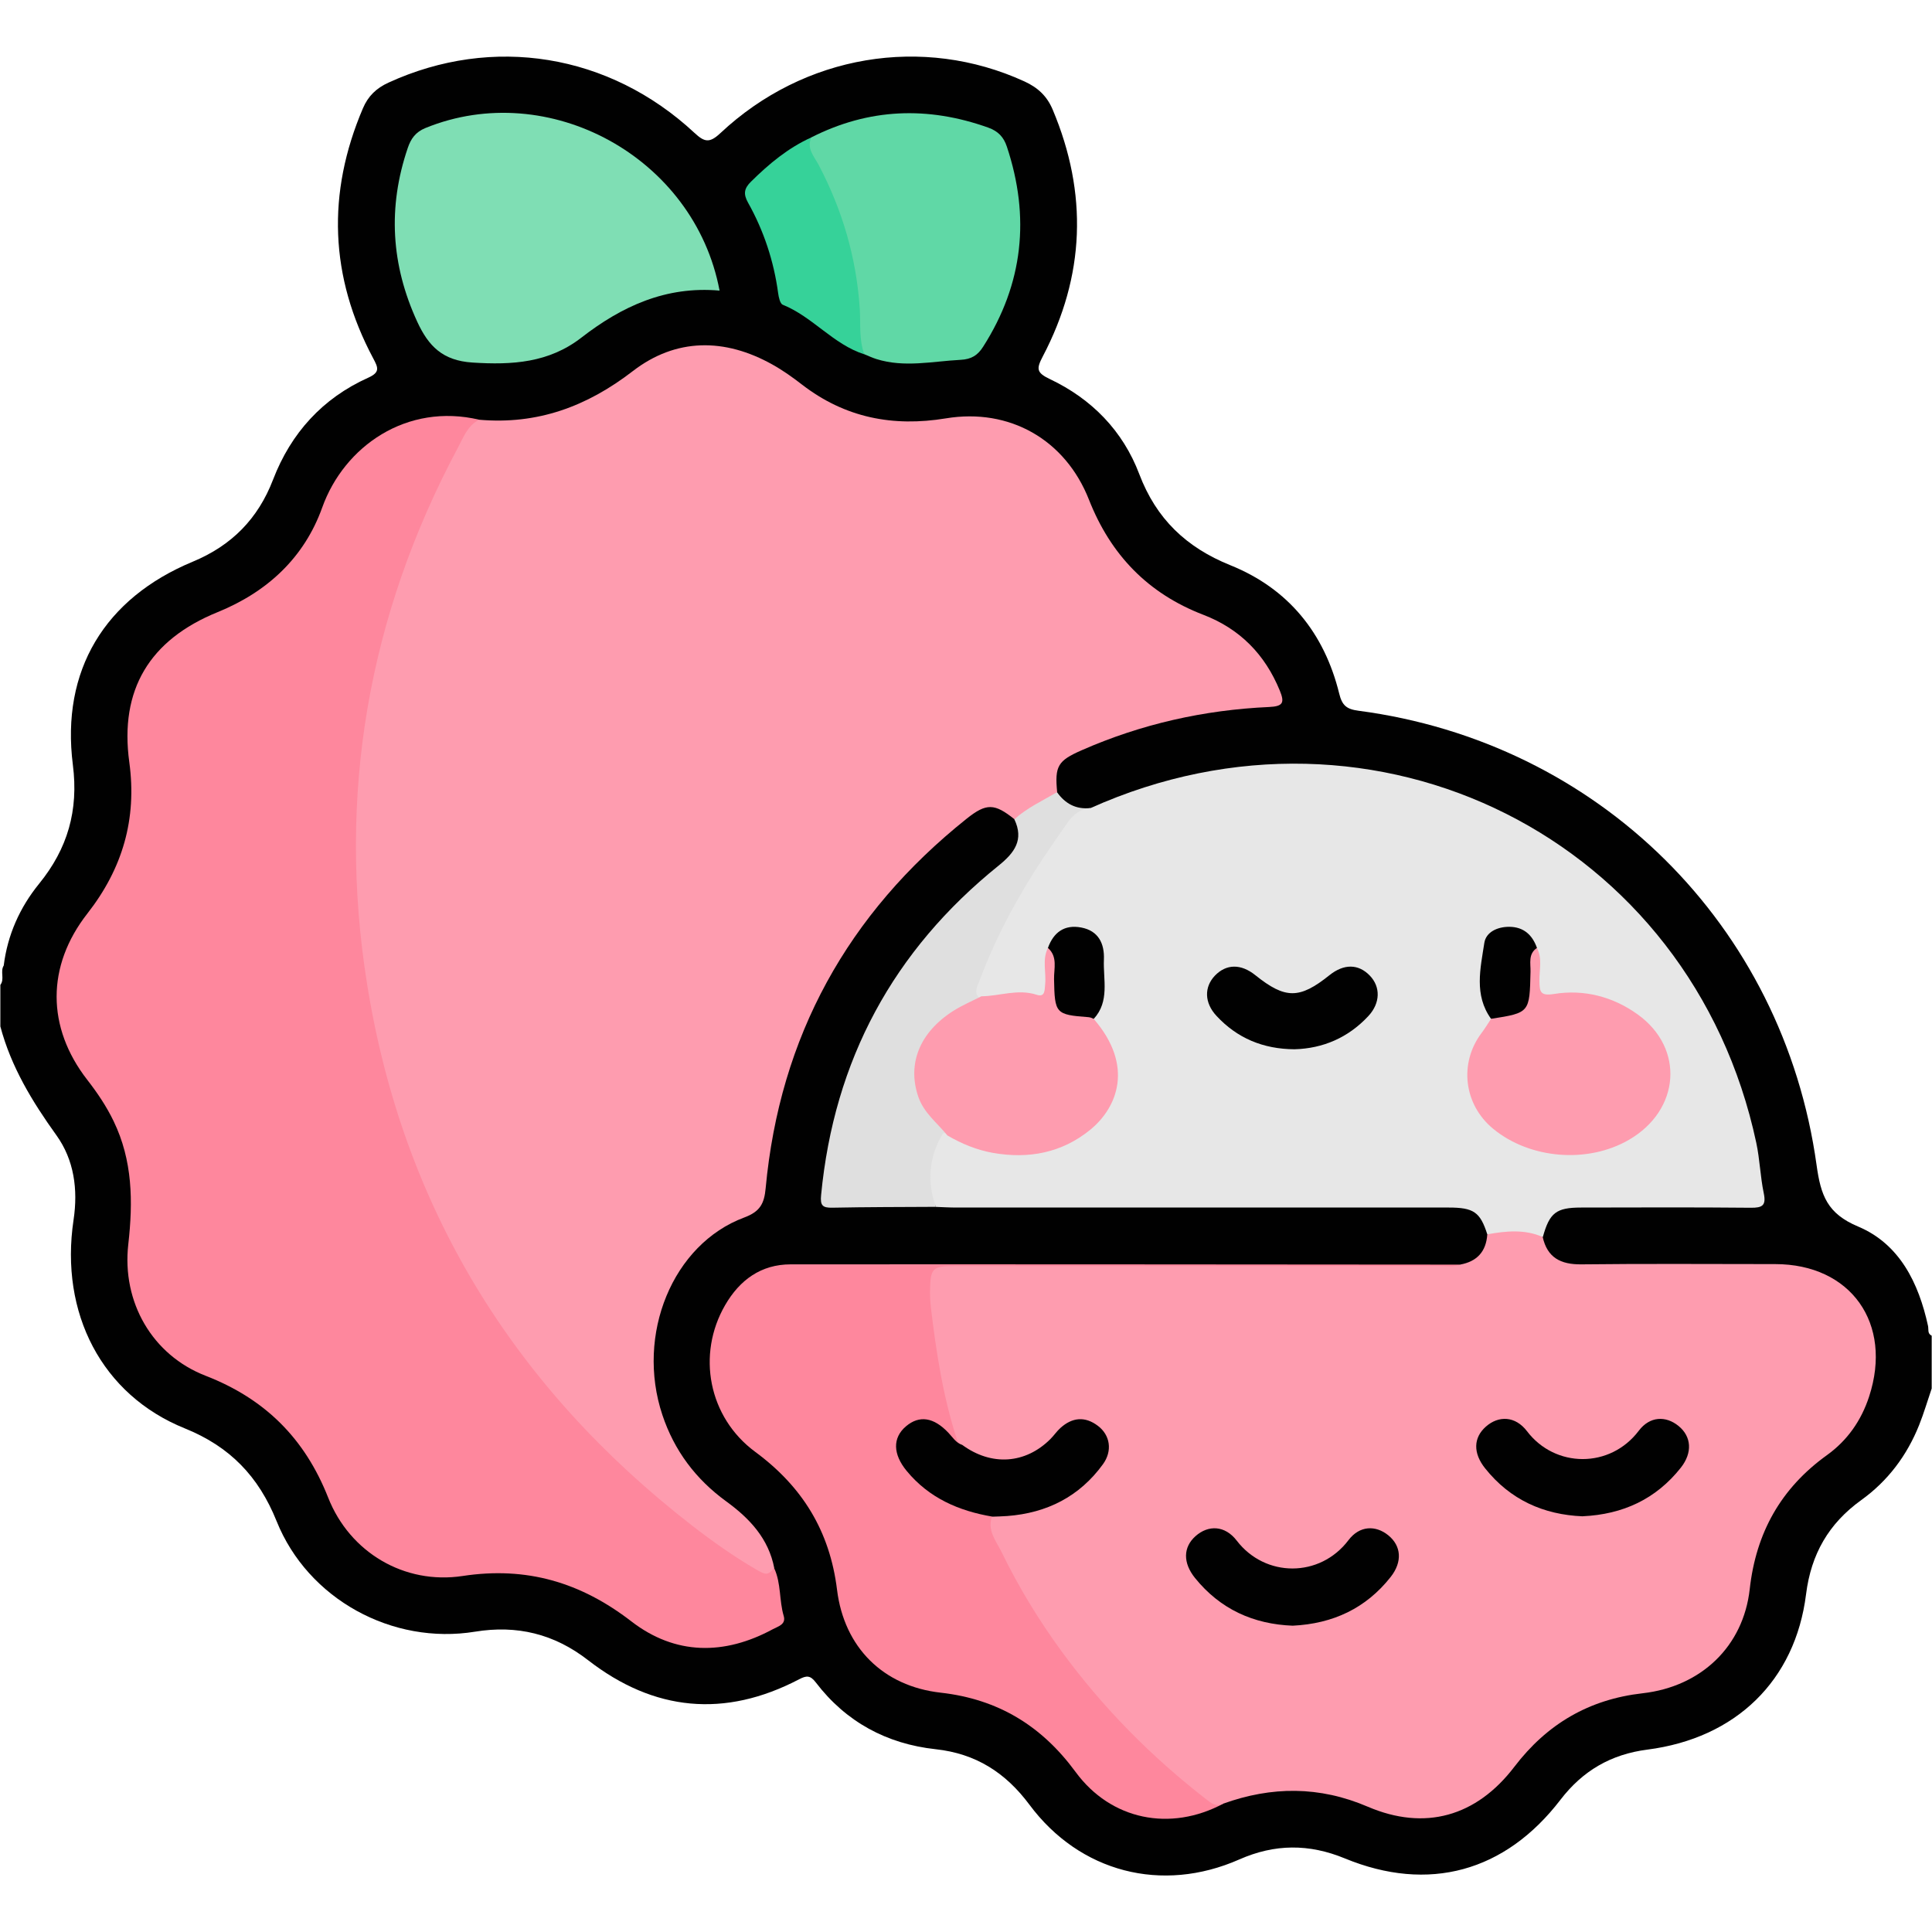 <svg xmlns="http://www.w3.org/2000/svg" viewBox="0 0 384 384">
    <path fill="#010101"
        d="M383.94 275.97c-.83 2.43-1.55 4.9-2.5 7.28-2.42 6.05-6.22 11.11-11.51 14.91-6.46 4.65-9.96 10.73-10.96 18.7-2.15 17.17-13.95 28.63-31.55 30.89-7.25.93-12.86 4.22-17.27 9.97-10.99 14.33-26.21 18.51-42.86 11.65-7.11-2.93-13.93-2.9-20.97.21-15.39 6.79-31.71 2.56-41.71-10.88-4.75-6.38-10.65-10.16-18.65-11.03-9.72-1.06-17.82-5.42-23.81-13.27-1.1-1.44-1.85-1.4-3.32-.63-14.78 7.73-28.85 6.37-41.95-3.8-6.75-5.24-14.14-7.02-22.47-5.66-16.4 2.67-33.19-6.43-39.43-21.96-3.58-8.91-9.29-14.83-18.25-18.45-16.48-6.65-24.89-22.89-22.11-41.44.91-6.06.1-11.94-3.41-16.82-4.82-6.71-9.01-13.6-11.14-21.63v-8.25c.9-1.17-.08-2.66.67-3.85.76-6.1 3.2-11.55 7.03-16.26 5.67-6.97 7.87-14.56 6.71-23.64-2.38-18.74 6.31-33.1 23.85-40.38 7.7-3.2 12.95-8.5 15.95-16.32 3.55-9.22 9.82-16.16 18.91-20.24 2.42-1.09 1.95-2.03.99-3.84-8.65-16.23-9.26-32.81-2.04-49.72 1.03-2.41 2.64-3.98 5.1-5.1 20.65-9.46 43.82-5.78 60.78 9.99 2 1.86 2.99 2.09 5.15.07 16.67-15.64 40.28-19.52 60.44-10.29 2.66 1.22 4.48 2.9 5.62 5.61 7.02 16.67 6.43 33.05-1.97 49.05-1.27 2.43-1.3 3.22 1.4 4.5 8.31 3.94 14.51 10.26 17.78 18.89 3.37 8.89 9.33 14.58 18.12 18.12 11.51 4.64 18.66 13.48 21.62 25.51.57 2.33 1.44 3.09 3.81 3.4 47.67 6.27 84.43 42.52 91.07 90.31.84 6.07 2.14 9.65 8.27 12.22 8.22 3.46 12.02 11.19 13.88 19.74.15.68-.16 1.54.73 1.95v10.5Z">
    </path>
    <path fill="#7fdeb4"
        d="M143.03 57.76c-10.68-.95-19.46 3.13-27.48 9.35-6.46 5.01-13.74 5.46-21.64 4.95-5.94-.38-8.74-3.27-10.97-8.09-5.22-11.32-5.9-22.79-1.89-34.57.63-1.84 1.53-3.14 3.52-3.96 24.45-9.96 53.45 5.76 58.45 32.32Z">
    </path>
    <path fill="#36d299"
        d="M161.25 27.31c2.81 6.57 6.67 12.69 8.3 19.77 1.77 7.69 3.39 15.38 2.23 23.34-6.18-1.98-10.25-7.45-16.2-9.85-.54-.22-.81-1.5-.92-2.32-.86-6.37-2.85-12.38-5.98-17.97-.97-1.73-.78-2.83.58-4.17 3.57-3.53 7.37-6.7 11.98-8.79Z">
    </path>
    <path fill="#60d8a6"
        d="M161.25 27.31c11.43-5.8 23.14-6.24 35.16-1.95 1.98.71 3.08 1.88 3.71 3.78 4.66 14 3.27 27.26-4.71 39.77-1.08 1.7-2.32 2.5-4.49 2.61-5.59.29-11.15 1.59-16.71-.15-.83-.26-1.61-.63-2.42-.96-1.11-2.96-.7-6.1-.91-9.13-.68-10.13-3.46-19.55-8.16-28.49-.88-1.67-2.46-3.26-1.46-5.48Z">
    </path>
    <path fill="#fe879d"
        d="M95.27 83.43c-8.59 14.57-14.79 30.1-18.91 46.5-4.29 17.06-5.47 34.47-4.14 51.83 2.48 32.47 13.57 62 33.23 88.09 12.39 16.44 27.57 29.94 44.88 41.03.96.62 2.04 2.05 3.56.84 1.38 3 .96 6.36 1.88 9.47.5 1.69-1.13 2.07-2.13 2.61-9.68 5.25-19.43 5.19-28.14-1.53-10.1-7.79-20.86-10.96-33.55-9.03-11.57 1.76-22.43-4.68-26.72-15.57-4.64-11.76-12.56-19.65-24.37-24.23-10.57-4.1-16.67-14.61-15.36-26.13.96-8.49.87-16.66-2.93-24.5-1.42-2.94-3.22-5.61-5.22-8.18-8.11-10.43-8.15-22.62.02-33.06 6.97-8.91 9.88-18.76 8.33-30.08-1.97-14.39 4.02-24.32 17.55-29.82 9.88-4.02 17.22-10.82 20.8-20.81 4.35-12.13 16.77-20.86 31.24-17.43Z">
    </path>
    <path fill="#fe9caf"
        d="M95.27 83.43c11.52.99 21.33-2.59 30.52-9.68 8.55-6.59 18.26-6.61 27.76-1.28 2.06 1.15 4.01 2.54 5.88 3.99 8.53 6.57 18.04 8.43 28.59 6.69 12.63-2.08 23.72 4.22 28.42 16.17 4.32 10.97 11.72 18.64 22.72 22.87 7.27 2.79 12.26 7.87 15.21 15.07.98 2.4.66 3.13-2.11 3.26-12.94.58-25.41 3.38-37.3 8.61-4.7 2.07-5.35 3.12-4.84 8.32-2.15 2.86-5.15 4.39-8.48 5.39-3.96-3.18-5.57-3.26-9.52-.11-23.63 18.86-37.14 43.27-39.94 73.44-.28 3.03-1.09 4.64-4.24 5.81-14.27 5.3-21.6 23.3-16.29 39.24 2.36 7.09 6.63 12.78 12.68 17.18 4.64 3.37 8.45 7.4 9.57 13.32-1.37 1.34-1.55 1.43-3.67.19-4.43-2.58-8.62-5.55-12.66-8.68-35.5-27.52-57.55-63.3-64.62-107.72-5.96-37.41.19-73.06 18.08-106.56 1.09-2.04 1.92-4.4 4.25-5.54Z">
    </path>
    <path fill="#dfdfdf"
        d="M216.73 160.61c-4.68 2.62-6.66 7.56-9.43 11.65-5.06 7.49-9.16 15.58-12.25 24.13-.2.55-.69 1.1 0 1.64-.04 1.69-1.58 1.7-2.58 2.25-2.19 1.2-4.33 2.43-6.03 4.3-4.96 5.43-5.02 11.86-.23 17.42.93 1.08 2.39 1.91 2.1 3.7-.99.13-1.58.65-1.55 1.7.13 4.18-1.27 8.27-.77 12.47-6.85.04-13.71.03-20.56.17-1.96.04-2.43-.45-2.23-2.5 2.57-26.81 14.35-48.64 35.29-65.5 3.16-2.55 5.06-5.12 3.12-9.2 2.52-2.28 5.6-3.68 8.48-5.39 1.62 2.29 3.77 3.46 6.62 3.16Z">
    </path>
    <path fill="#e7e7e7"
        d="M306.62 245.87c-3.67-.19-7.39.62-11.01-.54-1.41-4.41-2.69-5.32-7.67-5.32-32.61 0-65.21 0-97.82 0-1.37 0-2.74-.08-4.11-.13-1.83-5.09-1.36-9.95 1.4-14.6 1.74-.42 3.12.59 4.61 1.18 7.22 2.83 14.31 3.04 21.28-.83 7.76-4.3 9.9-12.11 5.33-19.65-.64-1.06-1.44-2.05-1.59-3.35 1.42-3.86 2.22-7.81 1.6-11.94-.37-2.44-1.2-4.62-4.05-5.07-2.74-.43-4.49.84-5.41 3.39-.71 2.06-.31 4.18-.41 6.27-.12 2.44-1.18 3.8-3.74 3.3-3.11-.61-6.15.52-9.23.25-2.78-.79-1.58-2.68-1.01-4.19 3.22-8.54 7.53-16.53 12.57-24.12 1.58-2.38 3.23-4.73 4.86-7.08 1.14-1.63 2.56-2.62 4.53-2.83 56.65-25.39 119.47 6.19 132.33 66.56.7 3.28.79 6.7 1.48 9.99.51 2.45-.27 2.91-2.57 2.89-11.24-.11-22.48-.06-33.72-.04-4.98 0-6.29 1.04-7.62 5.86Z">
    </path>
    <path fill="#010101"
        d="M217.38 202.52c-5.83 2.35-9.06.22-9.1-5.99-.02-2.7 0-5.41 0-8.11 1.12-3.12 3.28-4.7 6.62-4.07 3.45.65 4.64 3.22 4.51 6.36-.17 4 1.19 8.32-2.03 11.81Z">
    </path>
    <path fill="#010101"
        d="M305.48 188.41c.02 2.71.06 5.42.04 8.13-.05 6.19-3.37 8.33-9.16 5.96-3.42-4.75-2.11-10.02-1.34-15.08.33-2.19 2.63-3.22 4.96-3.21 2.85.02 4.59 1.6 5.51 4.21Z">
    </path>
    <path fill="#010101"
        d="M257.29 208.55c-6.26-.04-11.39-2.21-15.5-6.63-2.43-2.61-2.48-5.74-.31-8.01 2.25-2.34 5.17-2.38 8.02-.09 5.96 4.78 8.79 4.78 14.75 0 2.87-2.29 5.75-2.26 8.01.09 2.16 2.24 2.11 5.45-.28 8.03-4.01 4.31-9.03 6.46-14.7 6.61Z">
    </path>
    <path fill="#fe9caf"
        d="M188.32 225.7c-2.01-2.5-4.68-4.46-5.79-7.68-2.25-6.52.22-12.82 6.95-17.1 1.76-1.12 3.71-1.94 5.58-2.9 3.66-.04 7.25-1.52 10.99-.3 1.69.55 1.57-.95 1.68-2.06.25-2.41-.63-4.91.56-7.25 1.98 1.76 1.17 4.12 1.21 6.22.13 6.81.29 7.05 6.84 7.54.37.03.71.17 1.04.34 8.07 9.32 4.73 17.62-.7 22.05-5.63 4.59-12.25 5.83-19.34 4.58-3.22-.57-6.2-1.81-9.02-3.45Z">
    </path>
    <path fill="#fe9caf"
        d="M305.48 188.41c1.11 2.12.45 4.39.49 6.59.04 2.11.16 3 2.9 2.56 5.98-.97 11.73.54 16.63 4.06 9.39 6.75 8.44 19.03-1.74 24.93-8.21 4.76-19.69 3.82-27-2.21-5.83-4.81-6.81-13.05-2.27-19.05.67-.89 1.25-1.85 1.87-2.79 7.69-1.21 7.66-1.21 7.84-9.39.04-1.63-.5-3.51 1.28-4.7Z">
    </path>
    <path fill="#fe879d"
        d="M197.24 301.44c4.15 11.87 11.14 22.12 18.85 31.84 7.27 9.16 15.81 17.13 25.03 24.34.56.44 1.33.59 2 .88-10.51 5.62-22.32 3.25-29.33-6.3-6.74-9.18-15.39-14.48-26.83-15.77-11.4-1.28-19.17-8.97-20.59-20.44-1.44-11.67-6.88-20.5-16.26-27.42-9.31-6.87-11.67-19.34-5.99-29.16 2.89-5 7.14-8.11 13.02-8.11 44.35-.03 88.7.02 133.05.05-1.31 1.09-2.88.59-4.32.59-31.81.03-63.63.08-95.44-.06-3.66-.02-4.78 1.04-4.48 4.61.76 8.91 2.12 17.7 4.49 26.33.39 1.44 1.01 2.82.82 4.37-2.15.44-2.96-1.47-4.21-2.51-2.11-1.76-4.14-2.18-6.28-.17-1.99 1.87-2.17 4.34-.25 6.64 3.23 3.89 7.05 6.93 12.11 8.19 1.63.4 3.51.45 4.61 2.09Z">
    </path>
    <path fill="#fe9caf"
        d="M290.19 251.35c3.37-.6 5.2-2.59 5.42-6.02 3.71-.66 7.41-1.05 11.01.53.92 4.11 3.57 5.48 7.66 5.44 12.85-.15 25.71-.05 38.56-.05 15.04 0 23.41 11.8 18.66 26.33-1.56 4.77-4.31 8.71-8.38 11.64-9.15 6.58-14.1 15.41-15.35 26.64-1.27 11.35-9.63 19.37-21.29 20.69-10.67 1.21-19 6.11-25.48 14.6-7.57 9.93-17.82 12.8-29.16 7.94-9.59-4.11-19.08-4.07-28.74-.59-1.38.7-2.36-.1-3.36-.88-10.91-8.46-20.53-18.2-28.69-29.33-4.58-6.25-8.6-12.87-11.99-19.83-1.08-2.22-3.02-4.42-1.79-7.29 2.31-1.04 4.85-.91 7.27-1.46 5.58-1.28 9.99-4.28 13.43-8.78 1.68-2.19 1.79-4.45-.22-6.37-2.03-1.94-4.37-1.7-6.35.16-2.74 2.58-5.52 5-9.29 5.98-4.86 1.25-9.79-.55-11.86-4.42-2.8-8.6-4.17-17.48-5.23-26.42-.13-1.12-.19-2.24-.17-3.37.07-4.44.49-4.86 4.92-4.86 32.11 0 64.23 0 96.34-.01 1.36 0 2.75.24 4.09-.25Z">
    </path>
    <path fill="#010101"
        d="M197.24 301.44c-6.68-1.13-12.59-3.7-17.02-9.07-2.76-3.34-2.84-6.59-.16-8.87 2.66-2.26 5.52-1.82 8.45 1.28.84.89 1.49 2 2.75 2.41 5.78 4.24 12.54 3.8 17.52-1.17.7-.7 1.26-1.55 2-2.21 2.34-2.11 4.88-2.35 7.43-.42 2.45 1.84 2.94 4.98 1.01 7.64-4.67 6.43-11.14 9.69-19 10.29-.99.08-1.98.09-2.97.13Z">
    </path>
    <path fill="#010101"
        d="M314.57 301.38c-7.79-.32-14.39-3.28-19.37-9.51-2.45-3.05-2.36-6.11.12-8.31 2.53-2.24 5.86-2.15 8.19.91 5.58 7.34 16.52 7.44 22.21-.1 2.2-2.91 5.38-3 7.9-.95 2.58 2.1 2.81 5.31.46 8.29-4.94 6.25-11.52 9.29-19.51 9.66Z">
    </path>
    <path fill="#010101"
        d="M256.94 323.12c-7.82-.3-14.41-3.28-19.42-9.48-2.44-3.03-2.36-6.13.1-8.32 2.53-2.25 5.84-2.17 8.19.89 5.66 7.39 16.54 7.41 22.21-.09 2.2-2.91 5.39-3.01 7.91-.97 2.6 2.11 2.84 5.28.48 8.28-4.93 6.26-11.51 9.3-19.47 9.69Z">
    </path>
</svg>